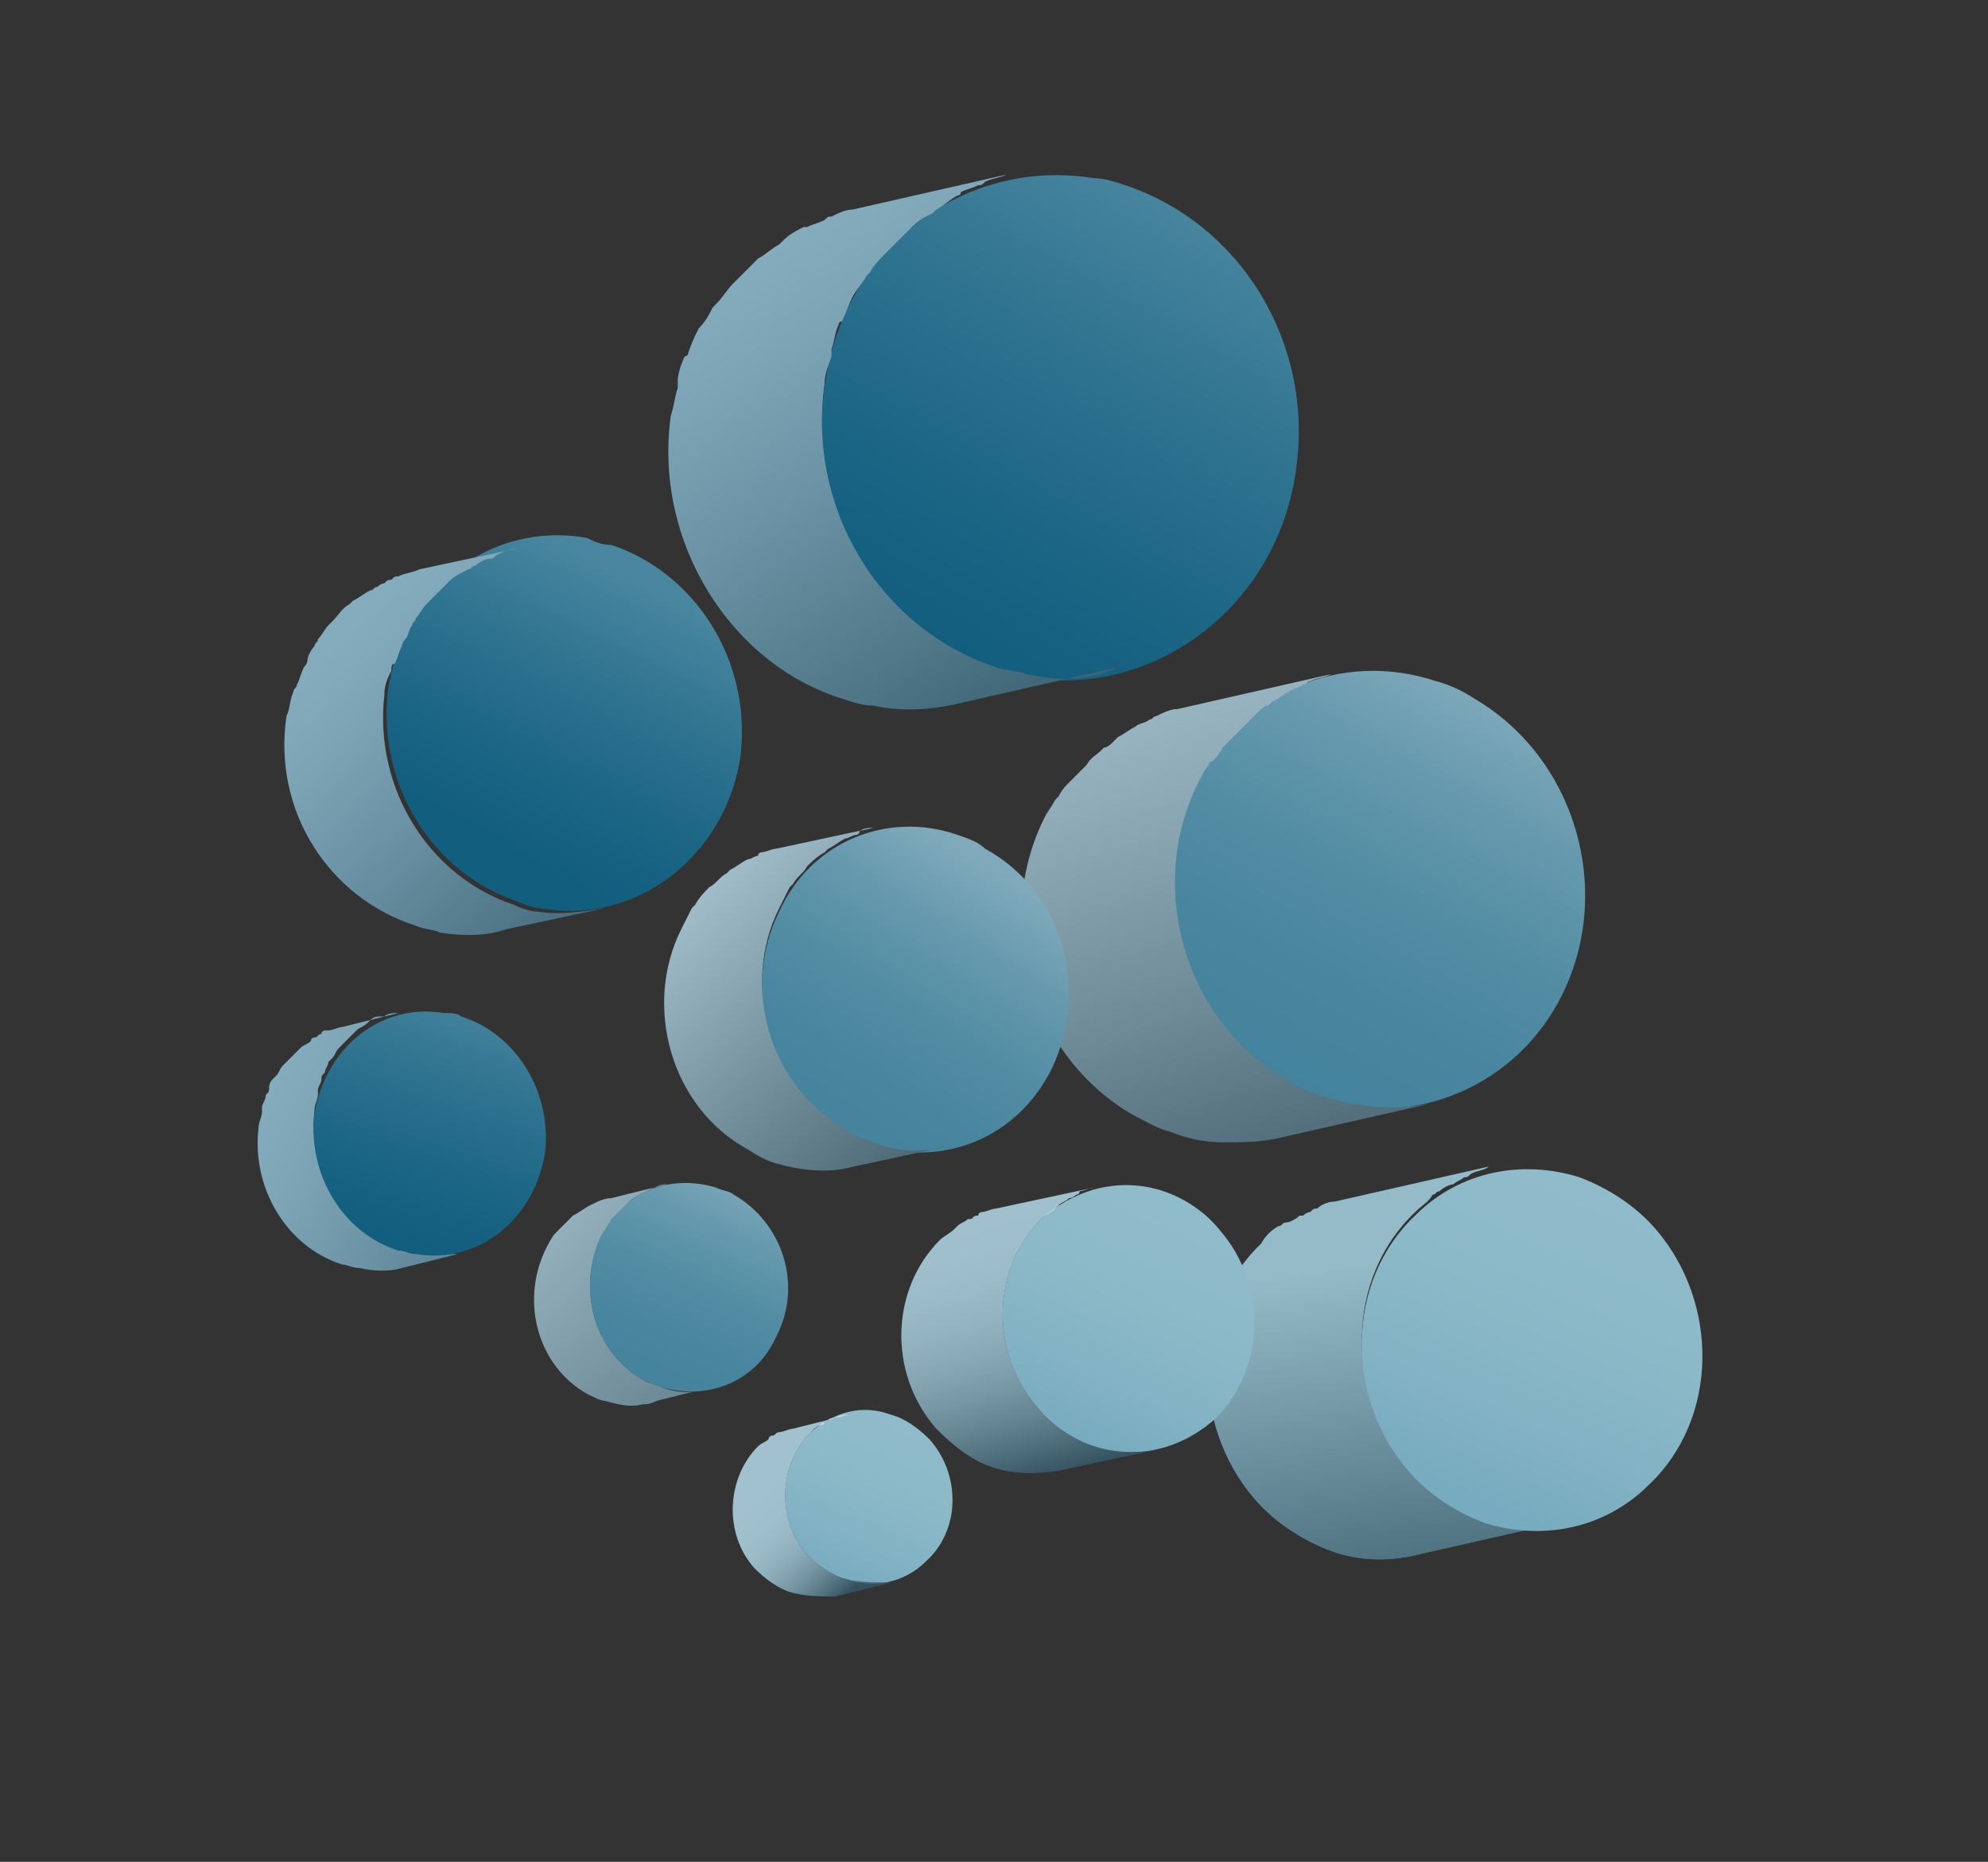 <?xml version="1.0" encoding="utf-8"?>
<!-- Generator: Adobe Illustrator 24.3.0, SVG Export Plug-In . SVG Version: 6.00 Build 0)  -->
<svg version="1.1" id="Capa_1" xmlns="http://www.w3.org/2000/svg" xmlns:xlink="http://www.w3.org/1999/xlink" x="0px" y="0px"
	 viewBox="0 0 56.9 53.3" style="enable-background:new 0 0 56.9 53.3;" xml:space="preserve">
<rect x="0" y="0" width="56.9" height="53.3" fill="#333333" stroke="none"/>
<style type="text/css">
	.st0{fill:url(#SVGID_1_);}
	.st1{fill:#2B7490;}
	.st2{opacity:0.6;fill:url(#SVGID_2_);}
	.st3{enable-background:new    ;}
	.st4{opacity:0.5;fill:url(#SVGID_3_);}
	.st5{fill:url(#SVGID_4_);}
	.st6{fill:#42829E;}
	.st7{fill:url(#SVGID_5_);}
	.st8{fill:url(#SVGID_6_);}
	.st9{fill:url(#SVGID_7_);}
	.st10{fill:url(#SVGID_8_);}
	.st11{opacity:0.6;fill:url(#SVGID_9_);}
	.st12{opacity:0.6;fill:url(#SVGID_10_);}
	.st13{fill:url(#SVGID_11_);}
	.st14{fill:#09587A;}
	.st15{fill:url(#SVGID_12_);}
	.st16{opacity:0.5;fill:url(#SVGID_13_);}
	.st17{opacity:0.5;fill:url(#SVGID_14_);}
	.st18{opacity:0.5;fill:url(#SVGID_15_);}
	.st19{fill:url(#SVGID_16_);}
	.st20{opacity:0.5;fill:url(#SVGID_17_);}
	.st21{opacity:0.5;fill:url(#SVGID_18_);}
</style>
<g>
	<g>
		<linearGradient id="SVGID_1_" gradientUnits="userSpaceOnUse" x1="36.257" y1="31.382" x2="42.576" y2="19.647">
			<stop  offset="0" style="stop-color:#44839D"/>
			<stop  offset="0.27" style="stop-color:#48859F"/>
			<stop  offset="0.52" style="stop-color:#538DA4"/>
			<stop  offset="0.761" style="stop-color:#6699AE"/>
			<stop  offset="0.997" style="stop-color:#80AABB"/>
			<stop  offset="1" style="stop-color:#80AABB"/>
		</linearGradient>
		<path class="st0" d="M41.1,19.5c0.4,0.1,0.8,0.3,1.1,0.5c2.9,1.7,4,5.5,2.5,8.5c-1.3,2.6-4.2,3.8-6.9,3c-0.4-0.1-0.8-0.3-1.1-0.5
			c-2.9-1.7-4-5.5-2.5-8.5C35.5,19.8,38.4,18.6,41.1,19.5z"/>
	</g>
	<path class="st1" d="M37.9,31.4c-0.4-0.1-0.8-0.3-1.1-0.5c-2.9-1.7-4-5.5-2.5-8.5c0.1-0.2,0.2-0.4,0.3-0.5c0-0.1,0.1-0.1,0.1-0.1
		c0.1-0.1,0.2-0.2,0.3-0.4c0,0,0.1-0.1,0.1-0.1c0.1-0.1,0.3-0.3,0.4-0.4c0,0,0,0,0,0c0.1-0.1,0.3-0.3,0.4-0.4c0,0,0.1-0.1,0.1-0.1
		c0.1-0.1,0.2-0.2,0.3-0.2c0,0,0.1-0.1,0.1-0.1c0.2-0.1,0.3-0.2,0.5-0.3c0.1-0.1,0.3-0.1,0.4-0.2c0.1,0,0.1-0.1,0.2-0.1
		c0.2-0.1,0.4-0.1,0.6-0.2l-4.4,1c-0.2,0-0.4,0.1-0.6,0.2c-0.1,0-0.1,0.1-0.2,0.1c-0.1,0.1-0.3,0.1-0.4,0.2c0,0,0,0,0,0
		c-0.2,0.1-0.3,0.2-0.5,0.3c0,0-0.1,0.1-0.1,0.1c-0.1,0.1-0.2,0.2-0.3,0.2c0,0-0.1,0.1-0.1,0.1c-0.1,0.1-0.3,0.2-0.4,0.4
		c0,0,0,0,0,0c-0.1,0.1-0.3,0.3-0.4,0.4c0,0-0.1,0.1-0.1,0.1c-0.1,0.1-0.2,0.2-0.3,0.4c0,0-0.1,0.1-0.1,0.1
		c-0.1,0.2-0.2,0.3-0.3,0.5c-1.5,3-0.4,6.8,2.5,8.5c0.4,0.2,0.7,0.4,1.1,0.5c0.5,0.2,1,0.3,1.5,0.3c0.5,0,1,0,1.5-0.1l4.4-1
		C39.9,31.8,38.9,31.7,37.9,31.4z"/>
	<linearGradient id="SVGID_2_" gradientUnits="userSpaceOnUse" x1="31.206" y1="15.862" x2="40.632" y2="45.234">
		<stop  offset="0" style="stop-color:#FFFFFF"/>
		<stop  offset="8.111531e-02" style="stop-color:#F2F2F2"/>
		<stop  offset="0.232" style="stop-color:#D0CFD0"/>
		<stop  offset="0.435" style="stop-color:#999898"/>
		<stop  offset="0.68" style="stop-color:#4F4B4C"/>
		<stop  offset="0.813" style="stop-color:#231F20"/>
	</linearGradient>
	<path class="st2" d="M37.9,31.4c-0.4-0.1-0.8-0.3-1.1-0.5c-2.9-1.7-4-5.5-2.5-8.5c0.1-0.2,0.2-0.4,0.3-0.5c0-0.1,0.1-0.1,0.1-0.1
		c0.1-0.1,0.2-0.2,0.3-0.4c0,0,0.1-0.1,0.1-0.1c0.1-0.1,0.3-0.3,0.4-0.4c0,0,0,0,0,0c0.1-0.1,0.3-0.3,0.4-0.4c0,0,0.1-0.1,0.1-0.1
		c0.1-0.1,0.2-0.2,0.3-0.2c0,0,0.1-0.1,0.1-0.1c0.2-0.1,0.3-0.2,0.5-0.3c0.1-0.1,0.3-0.1,0.4-0.2c0.1,0,0.1-0.1,0.2-0.1
		c0.2-0.1,0.4-0.1,0.6-0.2l-4.4,1c-0.2,0-0.4,0.1-0.6,0.2c-0.1,0-0.1,0.1-0.2,0.1c-0.1,0.1-0.3,0.1-0.4,0.2c0,0,0,0,0,0
		c-0.2,0.1-0.3,0.2-0.5,0.3c0,0-0.1,0.1-0.1,0.1c-0.1,0.1-0.2,0.2-0.3,0.2c0,0-0.1,0.1-0.1,0.1c-0.1,0.1-0.3,0.2-0.4,0.4
		c0,0,0,0,0,0c-0.1,0.1-0.3,0.3-0.4,0.4c0,0-0.1,0.1-0.1,0.1c-0.1,0.1-0.2,0.2-0.3,0.4c0,0-0.1,0.1-0.1,0.1
		c-0.1,0.2-0.2,0.3-0.3,0.5c-1.5,3-0.4,6.8,2.5,8.5c0.4,0.2,0.7,0.4,1.1,0.5c0.5,0.2,1,0.3,1.5,0.3c0.5,0,1,0,1.5-0.1l4.4-1
		C39.9,31.8,38.9,31.7,37.9,31.4z"/>
	<g class="st3">
		<path class="st1" d="M42.5,43.5c-0.8-0.3-1.6-0.8-2.2-1.5c-1.8-2.1-1.8-5.4,0.2-7.3c0.2-0.2,0.4-0.3,0.5-0.5
			c0.1,0,0.1-0.1,0.2-0.1c0.1-0.1,0.3-0.2,0.4-0.2c0.1-0.1,0.2-0.1,0.3-0.2c0.1,0,0.1,0,0.2-0.1c0.2-0.1,0.4-0.1,0.5-0.2l-4.4,1
			c-0.2,0-0.4,0.1-0.5,0.2c-0.1,0-0.1,0-0.2,0.1c-0.1,0-0.2,0.1-0.2,0.1c0,0-0.1,0-0.1,0c-0.1,0.1-0.3,0.2-0.4,0.2
			c-0.1,0-0.1,0.1-0.2,0.1c-0.2,0.1-0.4,0.3-0.5,0.5c-2,1.9-2,5.2-0.2,7.3c0.6,0.7,1.4,1.2,2.2,1.5c0.8,0.3,1.7,0.3,2.5,0.1l4.4-1
			C44.2,43.8,43.3,43.8,42.5,43.5z"/>
		<path class="st1" d="M42.5,43.5c-0.8-0.3-1.6-0.8-2.2-1.5c-1.8-2.1-1.8-5.4,0.2-7.3c0.2-0.2,0.4-0.3,0.5-0.5
			c0.1,0,0.1-0.1,0.2-0.1c0.1-0.1,0.3-0.2,0.4-0.2c0.1-0.1,0.2-0.1,0.3-0.2c0.1,0,0.1,0,0.2-0.1c0.2-0.1,0.4-0.1,0.5-0.2l-4.4,1
			c-0.2,0-0.4,0.1-0.5,0.2c-0.1,0-0.1,0-0.2,0.1c-0.1,0-0.2,0.1-0.2,0.1c0,0-0.1,0-0.1,0c-0.1,0.1-0.3,0.2-0.4,0.2
			c-0.1,0-0.1,0.1-0.2,0.1c-0.2,0.1-0.4,0.3-0.5,0.5c-2,1.9-2,5.2-0.2,7.3c0.6,0.7,1.4,1.2,2.2,1.5c0.8,0.3,1.7,0.3,2.5,0.1l4.4-1
			C44.2,43.8,43.3,43.8,42.5,43.5z"/>
		<linearGradient id="SVGID_3_" gradientUnits="userSpaceOnUse" x1="39.051" y1="36.24" x2="40.924" y2="49.584">
			<stop  offset="0" style="stop-color:#FFFFFF"/>
			<stop  offset="1" style="stop-color:#231F20"/>
		</linearGradient>
		<path class="st4" d="M42.5,43.5c-0.8-0.3-1.6-0.8-2.2-1.5c-1.8-2.1-1.8-5.4,0.2-7.3c0.2-0.2,0.4-0.3,0.5-0.5
			c0.1,0,0.1-0.1,0.2-0.1c0.1-0.1,0.3-0.2,0.4-0.2c0.1-0.1,0.2-0.1,0.3-0.2c0.1,0,0.1,0,0.2-0.1c0.2-0.1,0.4-0.1,0.5-0.2l-4.4,1
			c-0.2,0-0.4,0.1-0.5,0.2c-0.1,0-0.1,0-0.2,0.1c-0.1,0-0.2,0.1-0.2,0.1c0,0-0.1,0-0.1,0c-0.1,0.1-0.3,0.2-0.4,0.2
			c-0.1,0-0.1,0.1-0.2,0.1c-0.2,0.1-0.4,0.3-0.5,0.5c-2,1.9-2,5.2-0.2,7.3c0.6,0.7,1.4,1.2,2.2,1.5c0.8,0.3,1.7,0.3,2.5,0.1l4.4-1
			C44.2,43.8,43.3,43.8,42.5,43.5z"/>
		<g>
			<linearGradient id="SVGID_4_" gradientUnits="userSpaceOnUse" x1="41.993" y1="42.813" x2="45.988" y2="33.772">
				<stop  offset="4.546958e-04" style="stop-color:#77ABBF"/>
				<stop  offset="0.217" style="stop-color:#81B2C3"/>
				<stop  offset="0.593" style="stop-color:#8CB9C8"/>
				<stop  offset="1" style="stop-color:#90BBCA"/>
			</linearGradient>
			<path class="st5" d="M45.2,33.7c0.8,0.3,1.6,0.8,2.2,1.5c1.8,2.1,1.8,5.4-0.2,7.3c-1.3,1.3-3.1,1.6-4.7,1.1
				c-0.8-0.3-1.6-0.8-2.2-1.5c-1.8-2.1-1.8-5.4,0.2-7.3C41.8,33.5,43.6,33.2,45.2,33.7z"/>
		</g>
	</g>
	<g class="st3">
		<path class="st6" d="M31.3,41.4c-0.6-0.2-1.2-0.6-1.6-1.1c-1.4-1.6-1.3-4,0.1-5.4c0.1-0.1,0.3-0.2,0.4-0.3c0,0,0.1-0.1,0.1-0.1
			c0.1-0.1,0.2-0.1,0.3-0.2c0.1,0,0.2-0.1,0.2-0.1c0,0,0.1,0,0.1-0.1c0.1,0,0.3-0.1,0.4-0.1l-2.8,0.6c-0.1,0-0.3,0.1-0.4,0.1
			c0,0-0.1,0-0.1,0.1c-0.1,0-0.1,0-0.2,0.1c0,0,0,0-0.1,0c-0.1,0.1-0.2,0.1-0.3,0.2c0,0-0.1,0.1-0.1,0.1c-0.1,0.1-0.3,0.2-0.4,0.3
			c-1.4,1.4-1.5,3.8-0.1,5.4c0.5,0.5,1,0.9,1.6,1.1c0.6,0.2,1.2,0.2,1.9,0.1l2.8-0.6C32.6,41.6,31.9,41.6,31.3,41.4z"/>
		<g>
			<linearGradient id="SVGID_5_" gradientUnits="userSpaceOnUse" x1="30.754" y1="41.136" x2="33.768" y2="34.618">
				<stop  offset="4.546958e-04" style="stop-color:#77ABBF"/>
				<stop  offset="0.217" style="stop-color:#81B2C3"/>
				<stop  offset="0.593" style="stop-color:#8CB9C8"/>
				<stop  offset="1" style="stop-color:#90BBCA"/>
			</linearGradient>
			<path class="st7" d="M33.3,34.1c0.6,0.2,1.2,0.6,1.6,1.1c1.4,1.6,1.3,4-0.1,5.4c-1,0.9-2.3,1.2-3.5,0.8c-0.6-0.2-1.2-0.6-1.6-1.1
				c-1.4-1.6-1.3-4,0.1-5.4C30.8,34,32.1,33.7,33.3,34.1z"/>
		</g>
	</g>
	<g class="st3">
		<path class="st6" d="M24.2,45.2c-0.4-0.1-0.8-0.4-1.1-0.7c-0.9-1-0.8-2.6,0.1-3.5c0.1-0.1,0.2-0.2,0.3-0.2c0,0,0.1,0,0.1-0.1
			c0.1,0,0.1-0.1,0.2-0.1c0,0,0.1,0,0.1,0c0.1-0.1,0.3-0.1,0.4-0.1l-1.6,0.4c-0.1,0-0.3,0.1-0.4,0.1c0,0,0,0,0,0c0,0,0,0,0,0
			c-0.1,0-0.1,0.1-0.2,0.1c0,0-0.1,0-0.1,0.1c-0.1,0.1-0.2,0.1-0.3,0.2c-0.9,0.9-1,2.5-0.1,3.5c0.3,0.3,0.7,0.6,1.1,0.7
			c0.4,0.1,0.8,0.1,1.2,0.1l1.6-0.4C25,45.3,24.6,45.3,24.2,45.2z"/>
		<g>
			<linearGradient id="SVGID_6_" gradientUnits="userSpaceOnUse" x1="23.83" y1="45.263" x2="25.862" y2="40.497">
				<stop  offset="4.546958e-04" style="stop-color:#77ABBF"/>
				<stop  offset="0.217" style="stop-color:#81B2C3"/>
				<stop  offset="0.593" style="stop-color:#8CB9C8"/>
				<stop  offset="1" style="stop-color:#90BBCA"/>
			</linearGradient>
			<path class="st8" d="M25.5,40.5c0.4,0.1,0.8,0.4,1.1,0.7c0.9,1,0.9,2.6-0.1,3.5c-0.6,0.6-1.5,0.8-2.3,0.5
				c-0.4-0.1-0.8-0.4-1.1-0.7c-0.9-1-0.8-2.6,0.1-3.5C23.9,40.4,24.7,40.2,25.5,40.5z"/>
		</g>
	</g>
	<g>
		<linearGradient id="SVGID_7_" gradientUnits="userSpaceOnUse" x1="23.334" y1="32.808" x2="28.389" y2="24.774">
			<stop  offset="0" style="stop-color:#44839D"/>
			<stop  offset="0.27" style="stop-color:#48859F"/>
			<stop  offset="0.52" style="stop-color:#538DA4"/>
			<stop  offset="0.761" style="stop-color:#6699AE"/>
			<stop  offset="0.997" style="stop-color:#80AABB"/>
			<stop  offset="1" style="stop-color:#80AABB"/>
		</linearGradient>
		<path class="st9" d="M27.4,23.9c0.3,0.1,0.6,0.2,0.8,0.4c2.2,1.2,3,4,1.9,6.3c-1,2-3.1,2.8-5.1,2.2c-0.3-0.1-0.6-0.2-0.8-0.4
			c-2.2-1.2-3-4.1-1.9-6.3C23.2,24.1,25.4,23.2,27.4,23.9z"/>
	</g>
	<path class="st1" d="M25,32.7c-0.3-0.1-0.6-0.2-0.8-0.4c-2.2-1.2-3-4.1-1.9-6.3c0.1-0.2,0.2-0.4,0.3-0.6c0,0,0.1-0.1,0.1-0.1
		c0.1-0.2,0.3-0.3,0.4-0.5c0,0,0,0,0,0c0.1-0.1,0.3-0.3,0.5-0.4c0,0,0.1-0.1,0.1-0.1c0.2-0.1,0.3-0.2,0.5-0.3c0,0,0,0,0,0
		c0.1,0,0.2-0.1,0.3-0.1c0,0,0.1,0,0.1-0.1c0.1-0.1,0.3-0.1,0.4-0.1l-2.8,0.6c-0.1,0-0.3,0.1-0.4,0.1c0,0-0.1,0-0.1,0.1
		c-0.1,0-0.2,0.1-0.3,0.1c0,0,0,0,0,0c0,0,0,0,0,0c-0.2,0.1-0.3,0.2-0.5,0.3c0,0-0.1,0.1-0.1,0.1c-0.2,0.1-0.3,0.3-0.5,0.4
		c0,0,0,0,0,0c-0.1,0.1-0.3,0.3-0.4,0.5c0,0-0.1,0.1-0.1,0.1c-0.1,0.2-0.2,0.4-0.3,0.6c-1.1,2.2-0.3,5.1,1.9,6.3
		c0.3,0.2,0.5,0.3,0.8,0.4c0.7,0.2,1.5,0.3,2.2,0.1l2.8-0.6C26.5,33,25.7,33,25,32.7z"/>
	<g>
		<linearGradient id="SVGID_8_" gradientUnits="userSpaceOnUse" x1="18.275" y1="40.038" x2="21.164" y2="33.539">
			<stop  offset="0" style="stop-color:#44839D"/>
			<stop  offset="0.27" style="stop-color:#48859F"/>
			<stop  offset="0.52" style="stop-color:#538DA4"/>
			<stop  offset="0.761" style="stop-color:#6699AE"/>
			<stop  offset="0.997" style="stop-color:#80AABB"/>
			<stop  offset="1" style="stop-color:#80AABB"/>
		</linearGradient>
		<path class="st10" d="M20.5,34c0.2,0.1,0.4,0.1,0.5,0.2c1.4,0.8,2,2.6,1.2,4.1c-0.6,1.3-2,1.8-3.3,1.4c-0.2-0.1-0.4-0.1-0.5-0.2
			c-1.4-0.8-1.9-2.6-1.2-4.1C17.8,34.1,19.2,33.6,20.5,34z"/>
	</g>
	<path class="st1" d="M18.9,39.7c-0.2-0.1-0.4-0.1-0.5-0.2c-1.4-0.8-1.9-2.6-1.2-4.1c0.1-0.2,0.2-0.3,0.3-0.5c0,0,0.1-0.1,0.1-0.1
		c0.1-0.1,0.2-0.2,0.3-0.3c0,0,0.1-0.1,0.1-0.1c0.1-0.1,0.3-0.2,0.5-0.3c0.2-0.1,0.4-0.2,0.6-0.2l-1.6,0.4c-0.2,0-0.4,0.1-0.6,0.2
		c0,0,0,0,0,0c-0.2,0.1-0.3,0.2-0.5,0.3c0,0-0.1,0.1-0.1,0.1c-0.1,0.1-0.2,0.2-0.3,0.3c0,0-0.1,0.1-0.1,0.1
		c-0.1,0.1-0.2,0.3-0.3,0.5c-0.7,1.5-0.2,3.3,1.2,4.1c0.2,0.1,0.4,0.2,0.5,0.2c0.4,0.1,0.7,0.2,1.1,0.1c0.1,0,0.2,0,0.4-0.1l1.6-0.4
		C19.9,39.9,19.4,39.9,18.9,39.7z"/>
	<linearGradient id="SVGID_9_" gradientUnits="userSpaceOnUse" x1="19.416" y1="24.51" x2="33.007" y2="38.758">
		<stop  offset="0" style="stop-color:#FFFFFF"/>
		<stop  offset="0.792" style="stop-color:#231F20"/>
	</linearGradient>
	<path class="st11" d="M25,32.7c-0.3-0.1-0.6-0.2-0.8-0.4c-2.2-1.2-3-4.1-1.9-6.3c0.1-0.2,0.2-0.4,0.3-0.6c0,0,0.1-0.1,0.1-0.1
		c0.1-0.2,0.3-0.3,0.4-0.5c0,0,0,0,0,0c0.1-0.1,0.3-0.3,0.5-0.4c0,0,0.1-0.1,0.1-0.1c0.2-0.1,0.3-0.2,0.5-0.3c0,0,0,0,0,0
		c0.1,0,0.2-0.1,0.3-0.1c0,0,0.1,0,0.1-0.1c0.1-0.1,0.3-0.1,0.4-0.1l-2.8,0.6c-0.1,0-0.3,0.1-0.4,0.1c0,0-0.1,0-0.1,0.1
		c-0.1,0-0.2,0.1-0.3,0.1c0,0,0,0,0,0c0,0,0,0,0,0c-0.2,0.1-0.3,0.2-0.5,0.3c0,0-0.1,0.1-0.1,0.1c-0.2,0.1-0.3,0.3-0.5,0.4
		c0,0,0,0,0,0c-0.1,0.1-0.3,0.3-0.4,0.5c0,0-0.1,0.1-0.1,0.1c-0.1,0.2-0.2,0.4-0.3,0.6c-1.1,2.2-0.3,5.1,1.9,6.3
		c0.3,0.2,0.5,0.3,0.8,0.4c0.7,0.2,1.5,0.3,2.2,0.1l2.8-0.6C26.5,33,25.7,33,25,32.7z"/>
	<linearGradient id="SVGID_10_" gradientUnits="userSpaceOnUse" x1="13.673" y1="32.57" x2="27.263" y2="46.817">
		<stop  offset="0" style="stop-color:#FFFFFF"/>
		<stop  offset="1" style="stop-color:#231F20"/>
	</linearGradient>
	<path class="st12" d="M18.9,39.7c-0.2-0.1-0.4-0.1-0.5-0.2c-1.4-0.8-1.9-2.6-1.2-4.1c0.1-0.2,0.2-0.3,0.3-0.5c0,0,0.1-0.1,0.1-0.1
		c0.1-0.1,0.2-0.2,0.3-0.3c0,0,0.1-0.1,0.1-0.1c0.1-0.1,0.3-0.2,0.5-0.3c0.2-0.1,0.4-0.2,0.6-0.2l-1.6,0.4c-0.2,0-0.4,0.1-0.6,0.2
		c0,0,0,0,0,0c-0.2,0.1-0.3,0.2-0.5,0.3c0,0-0.1,0.1-0.1,0.1c-0.1,0.1-0.2,0.2-0.3,0.3c0,0-0.1,0.1-0.1,0.1
		c-0.1,0.1-0.2,0.3-0.3,0.5c-0.7,1.5-0.2,3.3,1.2,4.1c0.2,0.1,0.4,0.2,0.5,0.2c0.4,0.1,0.7,0.2,1.1,0.1c0.1,0,0.2,0,0.4-0.1l1.6-0.4
		C19.9,39.9,19.4,39.9,18.9,39.7z"/>
	<g>
		<linearGradient id="SVGID_11_" gradientUnits="userSpaceOnUse" x1="26.815" y1="18.398" x2="34.048" y2="5.794">
			<stop  offset="0" style="stop-color:#125E7F"/>
			<stop  offset="0.255" style="stop-color:#1A6484"/>
			<stop  offset="0.653" style="stop-color:#307491"/>
			<stop  offset="1" style="stop-color:#49869F"/>
		</linearGradient>
		<path class="st13" d="M32.2,5.3c3.3,1.1,5.4,4.5,4.9,8.1c-0.5,3.9-4,6.6-7.7,6c-0.3-0.1-0.6-0.1-0.9-0.2c-3.3-1.1-5.4-4.5-4.9-8.1
			c0.5-4,4-6.6,7.7-6C31.6,5.1,31.9,5.2,32.2,5.3z"/>
	</g>
	<path class="st14" d="M29.4,19.3c-0.3-0.1-0.6-0.1-0.9-0.2c-3.3-1.1-5.4-4.5-4.9-8.1c0-0.3,0.1-0.5,0.2-0.8c0-0.1,0-0.1,0-0.2
		c0.1-0.3,0.1-0.5,0.2-0.7c0,0,0-0.1,0.1-0.1c0.1-0.2,0.2-0.5,0.3-0.7c0,0,0,0,0,0c0.1-0.2,0.3-0.4,0.4-0.6c0,0,0.1-0.1,0.1-0.1
		c0.1-0.2,0.3-0.4,0.5-0.6c0,0,0.1-0.1,0.1-0.1c0.2-0.2,0.3-0.3,0.5-0.5c0,0,0,0,0.1-0.1c0.2-0.2,0.4-0.3,0.6-0.4
		c0,0,0.1-0.1,0.1-0.1c0.2-0.1,0.4-0.3,0.6-0.4c0,0,0.1,0,0.1-0.1c0.2-0.1,0.3-0.1,0.5-0.2c0.1,0,0.1,0,0.2-0.1
		c0.2-0.1,0.4-0.1,0.6-0.2l0,0c0,0,0,0,0,0l-4.4,1c-0.2,0-0.4,0.1-0.6,0.2c-0.1,0-0.1,0-0.2,0.1c-0.2,0.1-0.3,0.1-0.5,0.2
		c0,0-0.1,0-0.1,0c0,0,0,0,0,0c-0.2,0.1-0.4,0.2-0.6,0.4c0,0-0.1,0.1-0.1,0.1c-0.2,0.1-0.4,0.3-0.6,0.4c0,0,0,0-0.1,0.1
		c-0.2,0.2-0.3,0.3-0.5,0.5c0,0-0.1,0.1-0.1,0.1c-0.2,0.2-0.3,0.4-0.5,0.6c0,0-0.1,0.1-0.1,0.1C20.3,9,20.2,9.2,20,9.4c0,0,0,0,0,0
		c-0.1,0.2-0.2,0.4-0.3,0.7c0,0,0,0.1-0.1,0.1c-0.1,0.2-0.2,0.5-0.2,0.7c0,0.1,0,0.1,0,0.2c-0.1,0.3-0.1,0.5-0.2,0.8
		c-0.5,3.6,1.7,7.1,4.9,8.1c0.3,0.1,0.6,0.2,0.9,0.2c0.9,0.2,1.8,0.1,2.6-0.1l4.4-1C31.2,19.5,30.3,19.5,29.4,19.3z"/>
	<g>
		<linearGradient id="SVGID_12_" gradientUnits="userSpaceOnUse" x1="14.349" y1="24.178" x2="18.185" y2="16.616">
			<stop  offset="0" style="stop-color:#125E7F"/>
			<stop  offset="0.255" style="stop-color:#1A6484"/>
			<stop  offset="0.653" style="stop-color:#307491"/>
			<stop  offset="1" style="stop-color:#49869F"/>
		</linearGradient>
		<path class="st15" d="M17.5,15.6c2.4,0.8,4,3.3,3.7,6c-0.4,2.9-3,4.9-5.7,4.4c-0.2,0-0.5-0.1-0.7-0.2c-2.4-0.8-4-3.3-3.7-6
			c0.4-2.9,2.9-4.9,5.7-4.4C17,15.5,17.2,15.6,17.5,15.6z"/>
	</g>
	<path class="st14" d="M15.4,26.1c-0.2,0-0.5-0.1-0.7-0.2c-2.4-0.8-4-3.3-3.7-6c0-0.3,0.1-0.5,0.2-0.7c0-0.1,0-0.2,0.1-0.2
		c0.1-0.2,0.1-0.3,0.2-0.5c0-0.1,0.1-0.2,0.1-0.2c0.1-0.1,0.1-0.3,0.2-0.4c0-0.1,0.1-0.1,0.1-0.2c0.1-0.1,0.2-0.3,0.3-0.4
		c0,0,0.1-0.1,0.1-0.1c0.2-0.2,0.3-0.3,0.5-0.5c0,0,0.1-0.1,0.1-0.1c0.1-0.1,0.3-0.2,0.5-0.3c0.1,0,0.1-0.1,0.2-0.1
		c0.1-0.1,0.3-0.2,0.4-0.2c0.1,0,0.1,0,0.2-0.1c0.2-0.1,0.4-0.2,0.6-0.2l-2.8,0.6c-0.2,0.1-0.4,0.1-0.6,0.2c-0.1,0-0.1,0-0.2,0.1
		c-0.1,0-0.1,0-0.2,0.1c-0.1,0-0.2,0.1-0.2,0.1c-0.1,0-0.1,0.1-0.2,0.1c-0.2,0.1-0.3,0.2-0.5,0.3c0,0-0.1,0.1-0.1,0.1
		c-0.2,0.1-0.3,0.3-0.5,0.5c0,0-0.1,0.1-0.1,0.1c-0.1,0.1-0.2,0.3-0.3,0.4c0,0.1-0.1,0.1-0.1,0.2c-0.1,0.1-0.2,0.3-0.2,0.4
		c0,0.1-0.1,0.2-0.1,0.2c-0.1,0.2-0.1,0.3-0.2,0.5c0,0.1-0.1,0.1-0.1,0.2c-0.1,0.2-0.1,0.5-0.2,0.7c-0.4,2.7,1.2,5.2,3.7,6
		c0.2,0.1,0.5,0.1,0.7,0.2c0.7,0.1,1.3,0.1,1.9-0.1l2.8-0.6C16.7,26.1,16,26.2,15.4,26.1z"/>
	<path class="st14" d="M11.9,35.8c-0.2,0-0.3-0.1-0.5-0.1c-1.6-0.5-2.6-2.2-2.4-3.9c0-0.2,0.1-0.3,0.1-0.5c0-0.1,0-0.1,0-0.1
		c0-0.1,0.1-0.2,0.1-0.3c0-0.1,0-0.1,0.1-0.2c0-0.1,0.1-0.2,0.1-0.3c0,0,0.1-0.1,0.1-0.1c0.1-0.1,0.1-0.2,0.2-0.3
		c0,0,0.1-0.1,0.1-0.1c0.1-0.1,0.2-0.2,0.3-0.3c0,0,0,0,0.1-0.1c0.1-0.1,0.2-0.1,0.3-0.2c0,0,0.1-0.1,0.1-0.1
		c0.1-0.1,0.2-0.1,0.3-0.1c0,0,0.1,0,0.1,0c0.1-0.1,0.3-0.1,0.4-0.1l-1.6,0.4c-0.1,0-0.3,0.1-0.4,0.1c0,0-0.1,0-0.1,0
		c0,0-0.1,0-0.1,0.1c-0.1,0-0.1,0.1-0.2,0.1c0,0-0.1,0-0.1,0.1c-0.1,0.1-0.2,0.1-0.3,0.2c0,0,0,0-0.1,0.1c-0.1,0.1-0.2,0.2-0.3,0.3
		c0,0-0.1,0.1-0.1,0.1c-0.1,0.1-0.1,0.2-0.2,0.3c0,0-0.1,0.1-0.1,0.1c-0.1,0.1-0.1,0.2-0.1,0.3c0,0.1-0.1,0.1-0.1,0.2
		c0,0.1-0.1,0.2-0.1,0.3c0,0,0,0.1,0,0.1c0,0.2-0.1,0.3-0.1,0.5c-0.2,1.7,0.8,3.4,2.4,3.9c0.1,0,0.3,0.1,0.5,0.1
		c0.4,0.1,0.9,0.1,1.2,0l1.6-0.4C12.7,35.9,12.3,35.9,11.9,35.8z"/>
	<linearGradient id="SVGID_13_" gradientUnits="userSpaceOnUse" x1="22.118" y1="7.288" x2="36.492" y2="29.931">
		<stop  offset="0" style="stop-color:#FFFFFF"/>
		<stop  offset="8.111531e-02" style="stop-color:#F2F2F2"/>
		<stop  offset="0.232" style="stop-color:#D0CFD0"/>
		<stop  offset="0.435" style="stop-color:#999898"/>
		<stop  offset="0.68" style="stop-color:#4F4B4C"/>
		<stop  offset="0.813" style="stop-color:#231F20"/>
	</linearGradient>
	<path class="st16" d="M29.4,19.3c-0.3-0.1-0.6-0.1-0.9-0.2c-3.3-1.1-5.4-4.5-4.9-8.1c0-0.3,0.1-0.5,0.2-0.8c0-0.1,0-0.1,0-0.2
		c0.1-0.3,0.1-0.5,0.2-0.7c0,0,0-0.1,0.1-0.1c0.1-0.2,0.2-0.5,0.3-0.7c0,0,0,0,0,0c0.1-0.2,0.3-0.4,0.4-0.6c0,0,0.1-0.1,0.1-0.1
		c0.1-0.2,0.3-0.4,0.5-0.6c0,0,0.1-0.1,0.1-0.1c0.2-0.2,0.3-0.3,0.5-0.5c0,0,0,0,0.1-0.1c0.2-0.2,0.4-0.3,0.6-0.4
		c0,0,0.1-0.1,0.1-0.1c0.2-0.1,0.4-0.3,0.6-0.4c0,0,0.1,0,0.1-0.1c0.2-0.1,0.3-0.1,0.5-0.2c0.1,0,0.1,0,0.2-0.1
		c0.2-0.1,0.4-0.1,0.6-0.2l0,0c0,0,0,0,0,0l-4.4,1c-0.2,0-0.4,0.1-0.6,0.2c-0.1,0-0.1,0-0.2,0.1c-0.2,0.1-0.3,0.1-0.5,0.2
		c0,0-0.1,0-0.1,0c0,0,0,0,0,0c-0.2,0.1-0.4,0.2-0.6,0.4c0,0-0.1,0.1-0.1,0.1c-0.2,0.1-0.4,0.3-0.6,0.4c0,0,0,0-0.1,0.1
		c-0.2,0.2-0.3,0.3-0.5,0.5c0,0-0.1,0.1-0.1,0.1c-0.2,0.2-0.3,0.4-0.5,0.6c0,0-0.1,0.1-0.1,0.1C20.3,9,20.2,9.2,20,9.4c0,0,0,0,0,0
		c-0.1,0.2-0.2,0.4-0.3,0.7c0,0,0,0.1-0.1,0.1c-0.1,0.2-0.2,0.5-0.2,0.7c0,0.1,0,0.1,0,0.2c-0.1,0.3-0.1,0.5-0.2,0.8
		c-0.5,3.6,1.7,7.1,4.9,8.1c0.3,0.1,0.6,0.2,0.9,0.2c0.9,0.2,1.8,0.1,2.6-0.1l4.4-1C31.2,19.5,30.3,19.5,29.4,19.3z"/>
	<linearGradient id="SVGID_14_" gradientUnits="userSpaceOnUse" x1="10.159" y1="18.078" x2="24.407" y2="32.984">
		<stop  offset="0" style="stop-color:#FFFFFF"/>
		<stop  offset="8.123435e-02" style="stop-color:#F2F2F2"/>
		<stop  offset="0.232" style="stop-color:#D0CFD0"/>
		<stop  offset="0.435" style="stop-color:#999898"/>
		<stop  offset="0.681" style="stop-color:#4F4B4C"/>
		<stop  offset="0.815" style="stop-color:#231F20"/>
	</linearGradient>
	<path class="st17" d="M15.4,26.1c-0.2,0-0.5-0.1-0.7-0.2c-2.4-0.8-4-3.3-3.7-6c0-0.3,0.1-0.5,0.2-0.7c0-0.1,0-0.2,0.1-0.2
		c0.1-0.2,0.1-0.3,0.2-0.5c0-0.1,0.1-0.2,0.1-0.2c0.1-0.1,0.1-0.3,0.2-0.4c0-0.1,0.1-0.1,0.1-0.2c0.1-0.1,0.2-0.3,0.3-0.4
		c0,0,0.1-0.1,0.1-0.1c0.2-0.2,0.3-0.3,0.5-0.5c0,0,0.1-0.1,0.1-0.1c0.1-0.1,0.3-0.2,0.5-0.3c0.1,0,0.1-0.1,0.2-0.1
		c0.1-0.1,0.3-0.2,0.4-0.2c0.1,0,0.1,0,0.2-0.1c0.2-0.1,0.4-0.2,0.6-0.2l-2.8,0.6c-0.2,0.1-0.4,0.1-0.6,0.2c-0.1,0-0.1,0-0.2,0.1
		c-0.1,0-0.1,0-0.2,0.1c-0.1,0-0.2,0.1-0.2,0.1c-0.1,0-0.1,0.1-0.2,0.1c-0.2,0.1-0.3,0.2-0.5,0.3c0,0-0.1,0.1-0.1,0.1
		c-0.2,0.1-0.3,0.3-0.5,0.5c0,0-0.1,0.1-0.1,0.1c-0.1,0.1-0.2,0.3-0.3,0.4c0,0.1-0.1,0.1-0.1,0.2c-0.1,0.1-0.2,0.3-0.2,0.4
		c0,0.1-0.1,0.2-0.1,0.2c-0.1,0.2-0.1,0.3-0.2,0.5c0,0.1-0.1,0.1-0.1,0.2c-0.1,0.2-0.1,0.5-0.2,0.7c-0.4,2.7,1.2,5.2,3.7,6
		c0.2,0.1,0.5,0.1,0.7,0.2c0.7,0.1,1.3,0.1,1.9-0.1l2.8-0.6C16.7,26.1,16,26.2,15.4,26.1z"/>
	<linearGradient id="SVGID_15_" gradientUnits="userSpaceOnUse" x1="7.854" y1="31.155" x2="25.171" y2="39.813">
		<stop  offset="0" style="stop-color:#FFFFFF"/>
		<stop  offset="8.111531e-02" style="stop-color:#F2F2F2"/>
		<stop  offset="0.232" style="stop-color:#D0CFD0"/>
		<stop  offset="0.435" style="stop-color:#999898"/>
		<stop  offset="0.68" style="stop-color:#4F4B4C"/>
		<stop  offset="0.813" style="stop-color:#231F20"/>
	</linearGradient>
	<path class="st18" d="M11.9,35.8c-0.2,0-0.3-0.1-0.5-0.1c-1.6-0.5-2.6-2.2-2.4-3.9c0-0.2,0.1-0.3,0.1-0.5c0-0.1,0-0.1,0-0.1
		c0-0.1,0.1-0.2,0.1-0.3c0-0.1,0-0.1,0.1-0.2c0-0.1,0.1-0.2,0.1-0.3c0,0,0.1-0.1,0.1-0.1c0.1-0.1,0.1-0.2,0.2-0.3
		c0,0,0.1-0.1,0.1-0.1c0.1-0.1,0.2-0.2,0.3-0.3c0,0,0,0,0.1-0.1c0.1-0.1,0.2-0.1,0.3-0.2c0,0,0.1-0.1,0.1-0.1
		c0.1-0.1,0.2-0.1,0.3-0.1c0,0,0.1,0,0.1,0c0.1-0.1,0.3-0.1,0.4-0.1l-1.6,0.4c-0.1,0-0.3,0.1-0.4,0.1c0,0-0.1,0-0.1,0
		c0,0-0.1,0-0.1,0.1c-0.1,0-0.1,0.1-0.2,0.1c0,0-0.1,0-0.1,0.1c-0.1,0.1-0.2,0.1-0.3,0.2c0,0,0,0-0.1,0.1c-0.1,0.1-0.2,0.2-0.3,0.3
		c0,0-0.1,0.1-0.1,0.1c-0.1,0.1-0.1,0.2-0.2,0.3c0,0-0.1,0.1-0.1,0.1c-0.1,0.1-0.1,0.2-0.1,0.3c0,0.1-0.1,0.1-0.1,0.2
		c0,0.1-0.1,0.2-0.1,0.3c0,0,0,0.1,0,0.1c0,0.2-0.1,0.3-0.1,0.5c-0.2,1.7,0.8,3.4,2.4,3.9c0.1,0,0.3,0.1,0.5,0.1
		c0.4,0.1,0.9,0.1,1.2,0l1.6-0.4C12.7,35.9,12.3,35.9,11.9,35.8z"/>
	<g>
		<linearGradient id="SVGID_16_" gradientUnits="userSpaceOnUse" x1="13.621" y1="28.323" x2="11.331" y2="35.447">
			<stop  offset="4.546958e-04" style="stop-color:#49869F"/>
			<stop  offset="0.347" style="stop-color:#307491"/>
			<stop  offset="0.745" style="stop-color:#1A6484"/>
			<stop  offset="1" style="stop-color:#125E7F"/>
		</linearGradient>
		<path class="st19" d="M13.2,29.1c1.6,0.5,2.6,2.2,2.4,3.9c-0.3,1.9-1.9,3.2-3.7,2.9c-0.2,0-0.3-0.1-0.5-0.1
			c-1.6-0.5-2.6-2.2-2.4-3.9c0.3-1.9,1.9-3.2,3.7-2.9C12.9,29,13.1,29,13.2,29.1z"/>
	</g>
	<linearGradient id="SVGID_17_" gradientUnits="userSpaceOnUse" x1="28.099" y1="34.256" x2="30.299" y2="42.249">
		<stop  offset="0" style="stop-color:#FFFFFF"/>
		<stop  offset="0.172" style="stop-color:#FCFCFC"/>
		<stop  offset="0.309" style="stop-color:#F2F2F2"/>
		<stop  offset="0.435" style="stop-color:#E1E1E1"/>
		<stop  offset="0.554" style="stop-color:#CAC9C9"/>
		<stop  offset="0.668" style="stop-color:#ACAAAB"/>
		<stop  offset="0.779" style="stop-color:#878585"/>
		<stop  offset="0.886" style="stop-color:#5B5858"/>
		<stop  offset="0.989" style="stop-color:#292526"/>
		<stop  offset="1" style="stop-color:#231F20"/>
	</linearGradient>
	<path class="st20" d="M31.3,41.4c-0.6-0.2-1.2-0.6-1.6-1.1c-1.4-1.6-1.3-4,0.1-5.4c0.1-0.1,0.3-0.2,0.4-0.3c0,0,0.1-0.1,0.1-0.1
		c0.1-0.1,0.2-0.1,0.3-0.2c0.1,0,0.2-0.1,0.2-0.1c0,0,0.1,0,0.1-0.1c0.1,0,0.3-0.1,0.4-0.1l-2.8,0.6c-0.1,0-0.3,0.1-0.4,0.1
		c0,0-0.1,0-0.1,0.1c-0.1,0-0.1,0-0.2,0.1c0,0,0,0-0.1,0c-0.1,0.1-0.2,0.1-0.3,0.2c0,0-0.1,0.1-0.1,0.1c-0.1,0.1-0.3,0.2-0.4,0.3
		c-1.4,1.4-1.5,3.8-0.1,5.4c0.5,0.5,1,0.9,1.6,1.1c0.6,0.2,1.2,0.2,1.9,0.1l2.8-0.6C32.6,41.6,31.9,41.6,31.3,41.4z"/>
	<linearGradient id="SVGID_18_" gradientUnits="userSpaceOnUse" x1="22.555" y1="42.217" x2="25.029" y2="44.949">
		<stop  offset="0" style="stop-color:#FFFFFF"/>
		<stop  offset="0.172" style="stop-color:#FCFCFC"/>
		<stop  offset="0.309" style="stop-color:#F2F2F2"/>
		<stop  offset="0.435" style="stop-color:#E1E1E1"/>
		<stop  offset="0.554" style="stop-color:#CAC9C9"/>
		<stop  offset="0.668" style="stop-color:#ACAAAB"/>
		<stop  offset="0.779" style="stop-color:#878585"/>
		<stop  offset="0.886" style="stop-color:#5B5858"/>
		<stop  offset="0.989" style="stop-color:#292526"/>
		<stop  offset="1" style="stop-color:#231F20"/>
	</linearGradient>
	<path class="st21" d="M24.2,45.2c-0.4-0.1-0.8-0.4-1.1-0.7c-0.9-1-0.8-2.6,0.1-3.5c0.1-0.1,0.2-0.2,0.3-0.2c0,0,0.1,0,0.1-0.1
		c0.1,0,0.1-0.1,0.2-0.1c0,0,0.1,0,0.1,0c0.1-0.1,0.3-0.1,0.4-0.1l-1.6,0.4c-0.1,0-0.3,0.1-0.4,0.1c0,0,0,0,0,0c0,0,0,0,0,0
		c-0.1,0-0.1,0.1-0.2,0.1c0,0-0.1,0-0.1,0.1c-0.1,0.1-0.2,0.1-0.3,0.2c-0.9,0.9-1,2.5-0.1,3.5c0.3,0.3,0.7,0.6,1.1,0.7
		c0.4,0.1,0.8,0.1,1.2,0.1l1.6-0.4C25,45.3,24.6,45.3,24.2,45.2z"/>
</g>
</svg>
